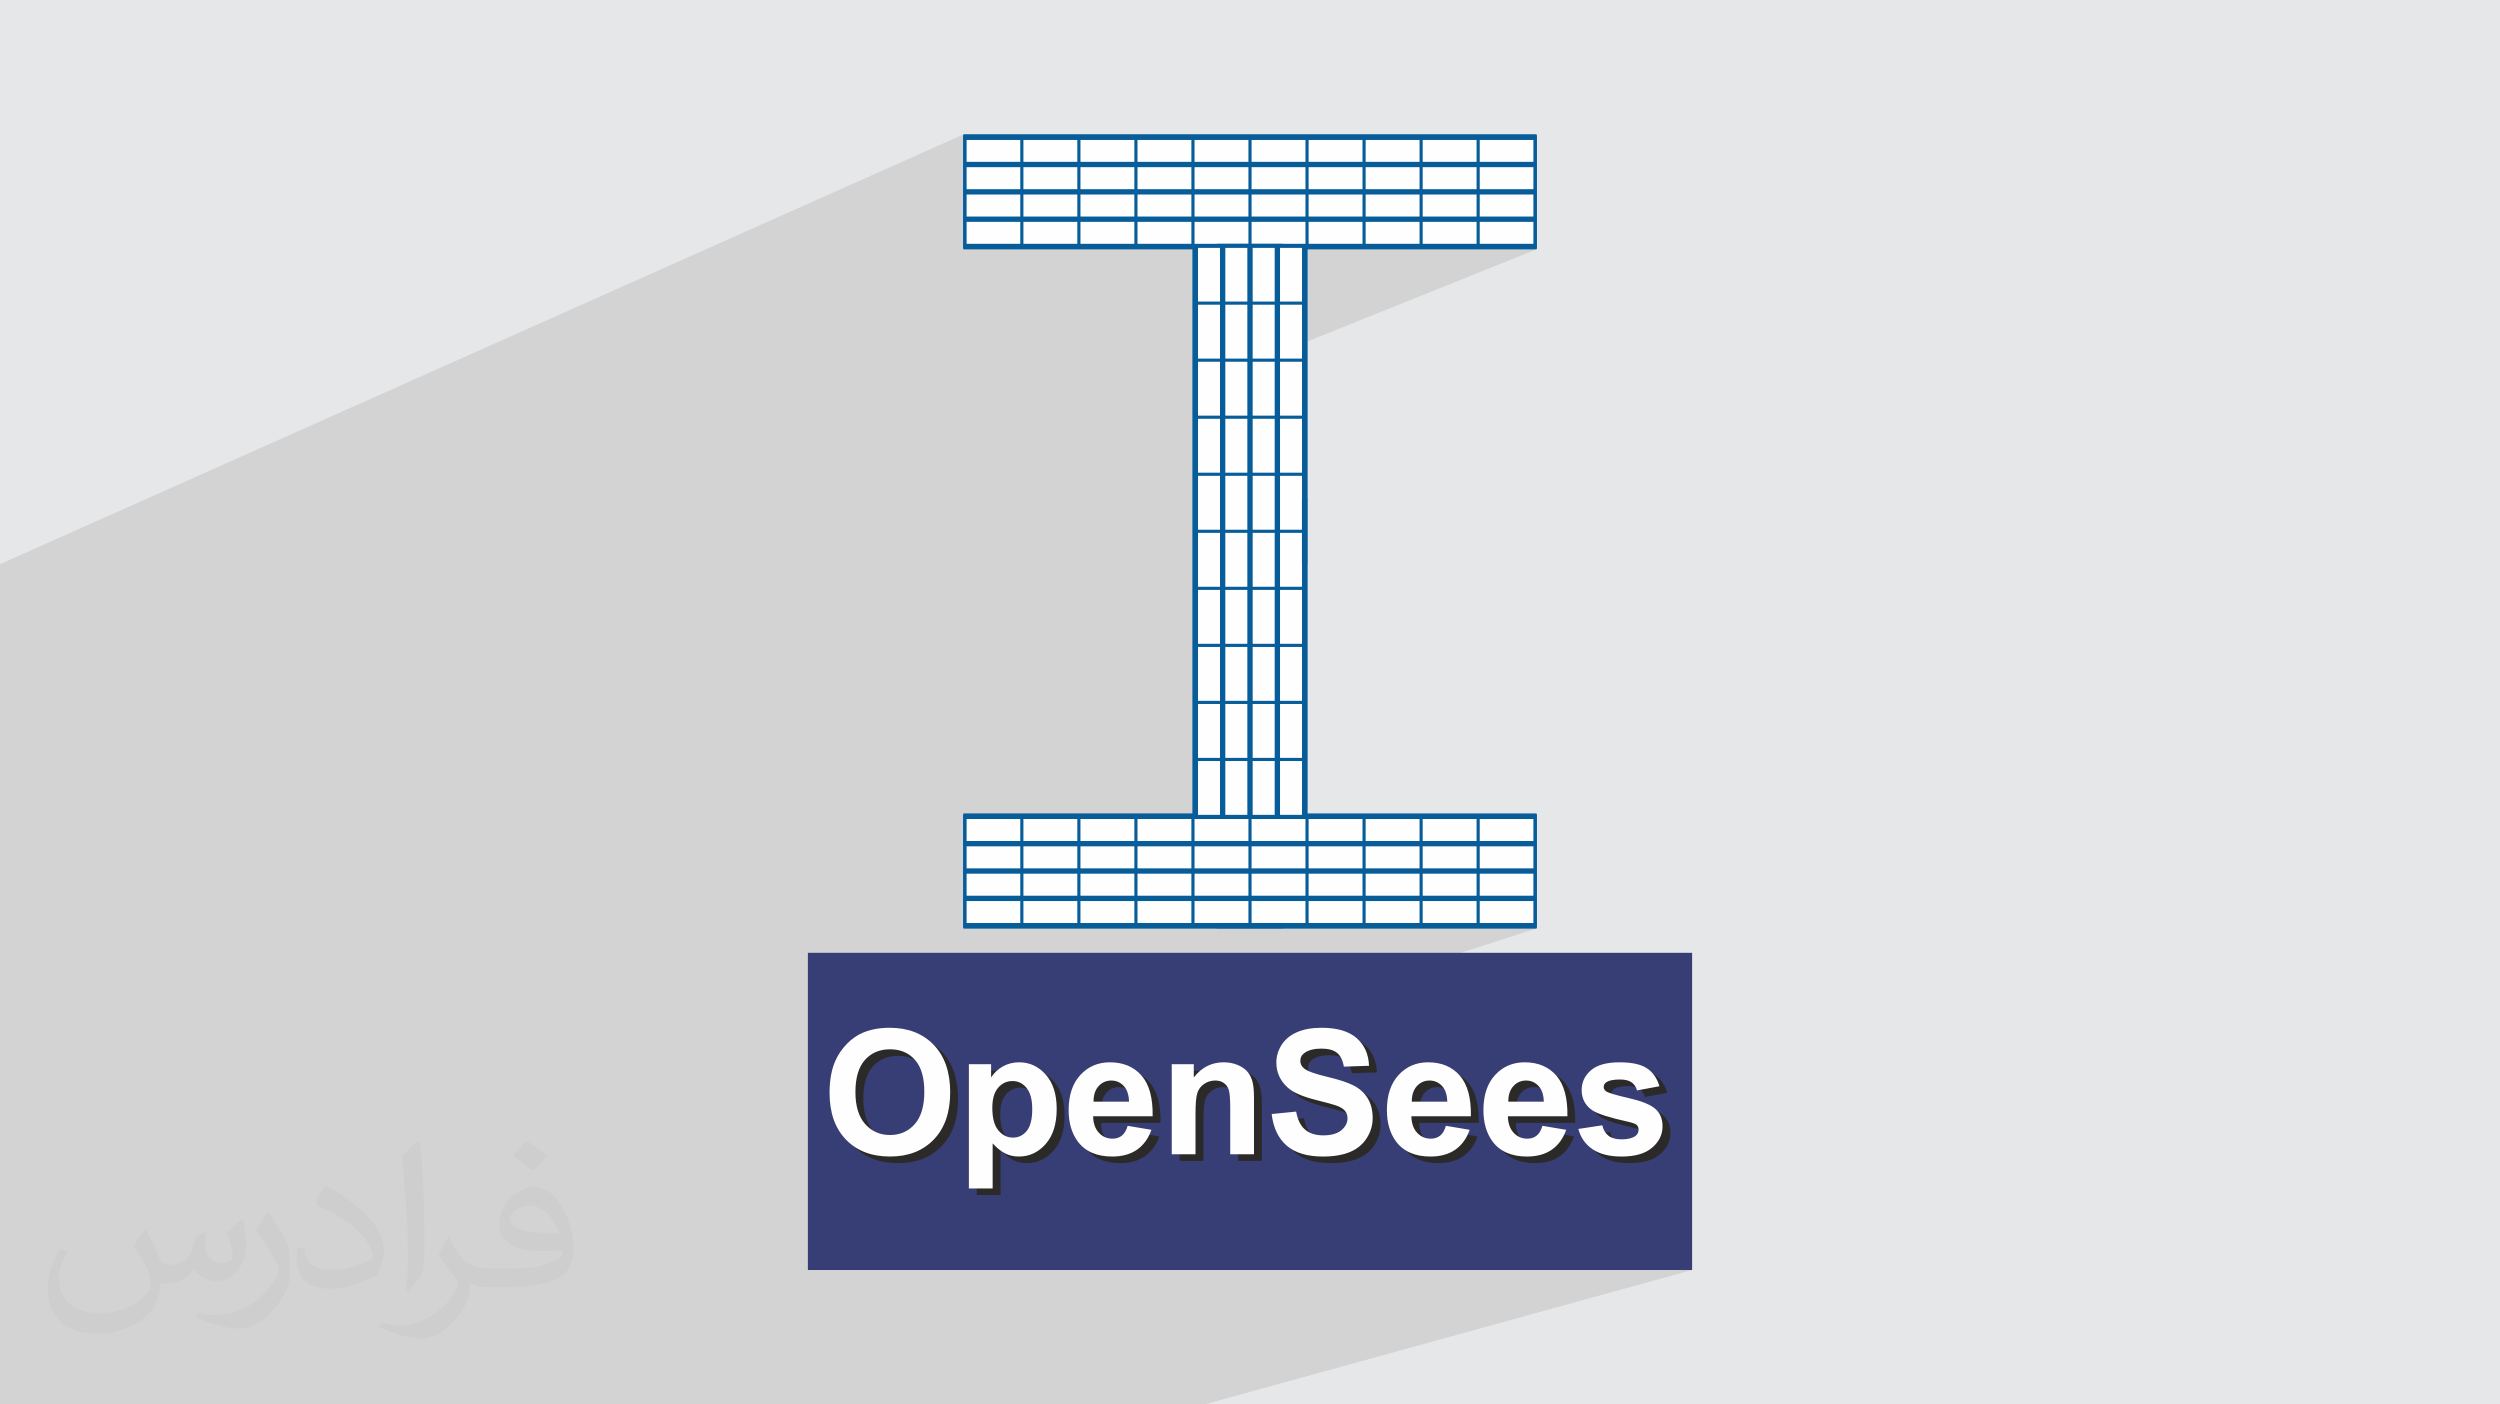 <?xml version="1.0" encoding="UTF-8"?>
<!DOCTYPE svg PUBLIC "-//W3C//DTD SVG 1.1//EN" "http://www.w3.org/Graphics/SVG/1.1/DTD/svg11.dtd">
<!-- Creator: CorelDRAW -->
<svg xmlns="http://www.w3.org/2000/svg" xml:space="preserve" width="94.192mm" height="52.917mm" version="1.1" style="shape-rendering:geometricPrecision; text-rendering:geometricPrecision; image-rendering:optimizeQuality; fill-rule:evenodd; clip-rule:evenodd"
viewBox="0 0 9404.92 5283.66"
 xmlns:xlink="http://www.w3.org/1999/xlink"
 xmlns:xodm="http://www.corel.com/coreldraw/odm/2003">
 <defs>
  <style type="text/css">
   <![CDATA[
    .fil6 {fill:#FEFEFE}
    .fil3 {fill:#373E75}
    .fil0 {fill:#E6E7E8}
    .fil7 {fill:#075D9A;fill-rule:nonzero}
    .fil4 {fill:#2B2A29;fill-rule:nonzero}
    .fil5 {fill:#FEFEFE;fill-rule:nonzero}
    .fil2 {fill:#373435;fill-opacity:0.031}
    .fil1 {fill:#2B2A29;fill-opacity:0.102}
   ]]>
  </style>
 </defs>
 <g id="Layer_x0020_1">
  <polygon class="fil0" points="-0,0 9404.92,0 9404.92,5283.66 -0,5283.66 "/>
  <path class="fil1" d="M-0 4759.08l0 -1.71 0 -1.71 0 -2.98 0 -10.41 0 -0.2 0 -3.37 0 -2.04 0 -8.59 0 -2.89 0 -18.56 0 -10.03 0 -3.45 0 -16.74 0 -30.44 0 -2.02 0 -2 0 -1.94 0 -2.17 0 -0.92 0 -1.97 0 -1.71 0 -0.21 0 -3.3 0 -42.76 0 -9.92 0 -8.08 0 -3.56 0 -20.72 0 -40.9 0 -3.61 0 -45.74 0 -4.24 0 -12.53 0 -3.66 0 -27.35 0 -9.92 0 -11.97 0 -3 0 -7.64 0 -7.27 0 -2.67 0 -0.72 0 -96.11 0 -41.02 0 -9.92 0 -131.9 0 -38.51 0 -9.92 0 -69.24 0 -65.18 0 -36 0 -9.91 0 -98.94 0 -6.45 0 -31.54 0 -33.48 0 -9.92 0 -139.45 0 -30.95 0 -9.91 0 -141.98 0 -28.44 0 -9.92 0 -52.95 0 -0.74 0 -2.4 0 -6.98 0 -6.99 0 -3.15 0 -53.91 0 -10.69 0 -6.69 0 -9.69 0 -16.23 0 -9.92 0 -18.76 0 -22.83 0 -16.38 0 -33.8 0 -33.94 0 -16.38 0 -4.93 0 -18.75 0 -4.64 0 -6.68 0 -0.43 0 -2.83 0 -3.71 0 -12.02 0 -13.75 0 -3.13 0 -0.03 0 -6.25 0 -0.77 0 -2.27 0 -4 0 -14.54 0 -8.32 0 -7.06 0 -29.32 0 -7.12 0 -3.03 0 -4.06 0 -1.43 0 -12.88 0 -2.89 0 -5.72 0 -6.67 0 -0.57 0 -1.38 0 -38.79 0 -4.12 0 -19.94 0 -51.35 0 -4.18 0 -22.76 0 -49.54 0 -4.23 0 -25.65 0 -47.65 0 -4.3 0 -28.63 0 -1.1 0 -3.37 0 -9.72 0 -3.61 0 -27.91 0 -4.36 0 -57.98 0 -17.41 0 -4.42 0 -68.42 0 -8.06 0 -4.48 0 -77.58 0 -0.13 0 -4.42 0 -64.54 0 -3.71 0 -7.36 0 -7.71 0 -2.51 0 -0.89 3623.66 -1616.4 0 1.02 2.28 -1.02 0 11.64 3.63 -1.62 194.76 0 13.92 -6.16 11.8 0 0 6.16 188.75 0 14.02 -6.16 11.81 0 0 6.16 188.64 0 14.12 -6.16 11.81 0 0 6.16 188.55 0 14.22 -6.16 11.81 0 0 6.16 188.44 0 14.32 -6.16 11.81 0 0 6.16 188.35 0 14.42 -6.16 11.8 0 0 6.16 188.25 0 14.52 -6.16 11.8 0 0 6.16 188.17 0 14.62 -6.16 11.8 0 0 6.16 188.06 0 14.72 -6.16 11.81 0 0 6.16 187.96 0 14.82 -6.16 11.8 0 0 423.92 -2.27 0.91 0 2.95 2.27 0 -862.98 346.94 0 1780.28 4.66 0 0 6.16 184.74 0 18.02 -6.16 11.81 0 0 6.16 184.63 0 18.14 -6.16 11.81 0 0 6.16 184.49 0 18.27 -6.16 11.81 0 0 6.16 184.38 0 18.39 -6.16 11.8 0 0 423.93 -2.27 0.73 0 3.12 2.27 0 -1575.15 506.12 4.95 0.79 8.32 1.76 8.06 2.15 7.82 2.54 7.57 2.93 7.33 3.31 7.07 3.7 6.83 4.09 6.58 4.48 6.34 4.88 6.08 5.26 5.84 5.66 0.93 1.01 118.25 -37.72 82.9 0 0 2.18 408.96 -130.08 10.71 -2.81 11.2 -2.29 11.7 -1.79 12.2 -1.28 12.71 -0.76 13.21 -0.26 10.78 0.15 10.45 0.46 10.1 0.76 9.78 1.06 9.44 1.37 9.11 1.68 8.76 1.98 8.42 2.28 8.09 2.59 7.74 2.89 7.41 3.2 7.06 3.5 6.73 3.8 6.38 4.11 6.04 4.41 5.7 4.72 10.43 10.15 1.1 1.33 0.08 0.04 6.38 4.11 6.04 4.41 5.7 4.72 10.43 10.15 9.12 10.96 7.79 11.77 6.47 12.59 5.15 13.4 3.84 14.22 2.54 15.05 1.22 15.87 -117.99 36.58 2.14 0.75 11.01 4.25 6.46 2.81 243.88 -75.52 7.4 -2.05 7.59 -1.68 7.78 -1.31 7.95 -0.93 8.13 -0.56 8.32 -0.19 9.3 0.2 9.06 0.58 8.81 0.98 8.56 1.37 8.32 1.76 8.07 2.15 7.82 2.54 7.57 2.93 7.32 3.31 7.08 3.7 6.83 4.09 6.58 4.48 6.33 4.88 6.08 5.26 5.84 5.66 3.24 3.49 1.67 1 6.58 4.48 6.34 4.88 4.65 4.02 179.9 -55.07 7.41 -2.05 7.59 -1.68 7.77 -1.31 7.96 -0.93 8.13 -0.56 8.32 -0.19 9.3 0.2 9.06 0.58 8.81 0.98 8.56 1.37 8.32 1.76 8.07 2.15 7.82 2.54 7.57 2.93 7.32 3.31 7.08 3.7 6.83 4.09 6.58 4.48 6.33 4.88 6.08 5.26 5.84 5.66 3.25 3.5 1.65 0.99 6.58 4.48 5.29 4.07 163.26 -49.44 14.07 -3.29 15.25 -2.35 16.46 -1.41 17.64 -0.47 16.82 0.36 15.72 1.07 14.6 1.78 13.48 2.5 12.36 3.2 11.25 3.91 10.12 4.6 9.01 5.32 8.12 6.05 7.46 6.72 6.81 7.41 0.37 0.49 6.97 4.11 8.12 6.05 7.47 6.72 6.81 7.41 6.15 8.08 5.5 8.76 4.83 9.43 4.17 10.12 3.51 10.79 -104.03 30.91 5.42 1.73 13.2 4.87 11.85 5.1 10.48 5.34 9.14 5.56 7.78 5.8 6.61 6.26 5.73 6.85 0.06 0.1 0.42 0.21 9.13 5.56 7.78 5.8 6.61 6.26 5.73 6.85 4.84 7.46 3.96 8.05 3.08 8.64 2.2 9.24 1.32 9.82 0.44 10.39 -0.61 11.42 -1.82 11.03 -3.04 10.62 -4.26 10.22 -5.47 9.81 -6.69 9.41 -7.92 8.99 -9.15 8.58 -5 4.05 -5.29 3.78 -5.59 3.53 -5.88 3.27 -6.17 3.02 -6.47 2.75 -6.76 2.49 -7.06 2.23 -272.77 79.07 191.08 331.45 250.44 0 -216.1 59.57 257.32 446.35 -257.32 -446.35 -1027.55 283.22 161.18 163.13 -161.18 -163.13 -591.86 163.13 -1494.7 0 -34.53 0 -69.05 0 -34.16 0 -78.47 0 -17.63 0 -11.9 0 -72.79 0 -0.52 0 -9.67 0 -7.47 0 -11.33 0 -2.62 0 -70.89 0 -10.44 0 -21.14 0 -6.91 0 -13.08 0 -25.79 0 -30.95 0 -21.48 0 -8.67 0 -1.23 0 -12.35 0 -26.54 0 -30.93 0 -21.73 0 -2.11 0 -1.71 0 -4.85 0 -11.5 0 -4.38 0 -1.58 0 -1.94 0 -28.2 0 -46.53 0 -2.91 0 -15.41 0 -5.06 0 -0.21 0 -1.19 0 -27.7 0 -21.36 0 -24.54 0 -22.53 0 -1.22 0 -7.55 0 -0.01 0 -35.12 0 -7.93 0 -1.22 0 -5.02 0 -12.54 0 -7.21 0 -22.78 0 -0.37 0 -1.02 0 -5.35 0 -2.04 0 -11.58 0 -3.81 0 -3.76 0 -2.95 0 -11.42 0 -8.37 0 -4.98 0 -5.48 0 -6.55 0 -33.55 0 -19.2 0 -3.15 0 -2.19 0 -3.06 0 -0.95 0 -1.91 0 -27.58 0 -29.56 0 -25.71 0 -8.31 0 -0.13 0 -6.76 0 -2.77 0 -11 0 -12.8 0 -7.48 0 -22.2 0 -0.23 0 -21.18 0 -14.48 0 -8.65 0 -1.24 0 -0.14 0 -9.09 0 -20.97 0 -19.67 0 -3.73 0 -21.39 0 -23.8 0 -0.06 0 -1.37 0 -4.05 0 -21.89 0 -48.1 0 -22.81 0 -1.98 0 -1.51 0 -0.76 0 -17.11 0 -3.99 0 -7.23 0 -2.99 0 -38.21 0 -25.81 0 -20.33 0 -9.34 0 -0.68 0 -2.89 0 -4.18 0 -48.21 0 -31.74 0 -5.8 0 -4.72 0 -2.75 0 -14.64 0 -3.87 0 -33.96 0 -30.5 0 -0.08 0 -4.94 0 -11 0 -11.09 0 -7.17 0 -31.99 0 -21.57 0 -11.25 0 -1.03 0 -3.42 0 -26 0 -1.51 0 -7.58 0 -22.79 0 -21.92 0 -12.07 0 -5.65 0 -25.28 0 -0.96 0 -0.55 0 -8.55 0 -6.1 0 -2.59 0 -3.21 0 -3.16 0 -21.79 0 -33.01 0 -17.14 0 -17.24 0 -1.08 0 -0.93 0 -2.43 0 -0.48 0 -0.69 0 -22.28 0 -25.21 0 -1.41 0 -8.65 0 -6.53 0 -6.69 0 -4.7 0 -4.53 0 -10.66 0 -3.64 0 -3.32 0 -31.91 0 -2.76 0 -6.79 0 -2.99 0 -0.13 0 -3.35 0 -9.81 0 -2.52 0 -7.83 0 -3.43 0 -3.58 0 -2.11 0 -18.9 0 -32.56 0 -1.41 0 -4.33 0 -10.51 0 -6.86 0 -0.73 0 -1.46 0 -8.9 0 -5.05 0 -1.64 0 -1.29 0 -28.54 0 -8.18 0 -4.66 0 -3.23 0 -12.7 0 -19.56 0 -15.52 0 -2.86 0 -18.25 0 -3.77 0 -6.58 0 -2.83 0 -2.41 0 -5.93 0 -5.92 0 -0.66 0 -11.4 0 -36.12 0 -14.45 0 -3.36 0 -6.58 0 -23.79 0 -9.66 0 -6.83 0 -38.99 0 -19.39 0 -23.21 0 -22.83 0 -30.09 0 -6.91 0 -1.87 0 -7.98 0 -14.76 0 -5.89 0 -2.47 0 -9.42 0 -2.69 0 -1.61 0 -6.46 0 -2.65 0 -5.19 0 -17.76 0 -35.3 0 -3.58 0 -41.13 0 -2.66 0 -10.44 0 -3.81 0 -10.91 0 -20.44 0 0 -9.67 0 -4.94 0 -1 0 -2.59 0 -1.74 0 -13.35 0 -1.29 0 -5.09 0 -4.78 0 -1.19 0 -5.29 0 -6.16 0 -6.32 0 -23.89 0 -0.35 0 -14.66 0 -6.96 0 -9.42 0 -40.5 0 -1.35 0 -7.89 0 -16.11 0 -1.91 0 -3.22 0 -2.42 0 -7.22 0 -3.51 0 -6.14 0 -14.07 0 -5.4 0 -1.58 0 -34.28 0 -6.27 0 -7.76 0 -1.16 0 -0.26 0 -3.42 0 -3.24 0 -2.87 0 -5.78 0 -14.13 0 -33.12 0 -3.28 0 -5.39 0 -51.27 0 -3.32 0 -7.98 0 -49.47 0 -3.37 0 -10.64 0 -38.27 0 -1.11 0 -0.8 0 -5.95 0 -1.47zm6115.23 18.66l-191.08 -331.45 -1141.38 330.86 0.58 0.59 1331.88 0zm-1331.88 0l-0.58 -0.59 -2.04 0.59 2.62 0z"/>
  <path class="fil2" d="M548.54 4627.69c17.95,27.21 29.6,53.36 40.96,82.43 8.45,16.91 12.93,48.09 52.57,48.09 11.61,0 28.28,-3.42 43.06,-11.61 16.63,-8.73 29.32,-21.94 35.94,-42l15.85 -53.36 38.57 -19.02 2.64 2.64c-5.27,20.09 -6.59,39.36 -6.59,54.43 0,44.63 38.57,61.56 69.22,61.56 17.95,0 34.09,-8.73 34.09,-25.11 0,-21.13 -8.98,-57.06 -20.62,-89.29 17.95,-17.95 35.94,-35.94 56.53,-50.47l3.17 1.6c8.98,38.04 14,75.56 14,100.66 0,24.57 -10.83,51.79 -19.81,69.49 -18.49,34.87 -51.25,62.62 -90.87,62.62 -30.1,0 -63.65,-15.07 -86.66,-43.06l-1.32 0c-21.66,26.96 -55.22,51.25 -108.86,51.25l-16.63 0c-2.64,35.41 -10.29,60.49 -21.94,82.95 -31.95,62.34 -126.81,106.47 -216.1,106.47 -124.17,0 -186.51,-71.59 -186.51,-166.96 0,-58.91 19.27,-113.6 48.88,-152.42l24.29 10.04c-18.49,35.41 -30.91,68.68 -30.91,101.45 0,89.29 72.66,131.83 156.4,131.83 77.68,0 173.83,-49.41 191.28,-106.72 -6.59,-62.62 -30.1,-91.93 -66.04,-148.99 10.83,-19.02 24.83,-38.04 42.28,-58.38l3.17 0 0 0 0 0 -0.02 -0.09zm1432.13 -336.04c26.15,16.39 51.79,35.66 76.87,57.85 -14,19.81 -31.45,37.79 -53.11,53.64 -25.11,-20.34 -50.19,-37.79 -75.84,-56.27 17.42,-19.55 34.62,-38.29 52.04,-55.22l0 0 0 0 0 0 0 0 0 0 0.03 0zm13.47 244.11c-42.28,0 -76.87,27.75 -76.87,48.34 0,44.13 84.53,57.85 185.72,57.31 -12.68,-51.79 -57.06,-105.68 -108.86,-105.68l0.01 0.03zm-94.86 236.19c54.96,0 103.04,-1.6 139.74,-10.83 40.96,-10.29 75.56,-30.91 75.56,-45.17 0,-3.7 0,-8.19 -1.32,-11.89 -22.98,2.11 -49.41,2.11 -72.38,2.11 -74.49,0 -131.55,-16.91 -154.02,-58.66 -5.55,-11.61 -9.51,-24.57 -9.51,-39.36 0,-40.43 17.42,-79.79 48.09,-107 25.61,-22.45 53.89,-36.44 82.67,-36.44 52.04,0 93.51,41.75 122.57,107.54 15.85,35.94 26.68,77.4 26.68,129.72 0,34.87 -9.51,64.19 -31.17,85.85 -40.43,39.11 -114.92,53.89 -229.04,53.89l-51.79 0 0 0 -13.47 0c-28.28,0 -48.62,-5.02 -64.72,-17.42l-2.64 0c0.79,6.59 1.32,12.93 1.32,19.02 0,25.61 -8.45,58.38 -25.61,84.53 -50.72,75.3 -105.68,108.04 -153.24,108.04 -48.09,0 -107,-18.49 -160.11,-42.54l9.51 -18.49c17.17,7.13 40.96,11.89 73.7,11.89 85.85,0 198.66,-82.43 212.66,-163 -3.17,-6.59 -8.98,-15.32 -17.17,-24.57 -25.11,-29.85 -40.96,-54.68 -55.75,-80.83 12.68,-25.11 24.29,-45.17 35.13,-63.4l4.49 -0.53c36.72,74.77 69.99,117.55 144.23,117.55l11.61 0 0 0 53.89 0 0 0 0 0 0 0 0 0 0 0 0.09 0.01zm-371.98 79c6.34,-34.34 6.87,-72.91 6.87,-108.86l0 -53.36c0,-99.6 -12.68,-244.36 -22.98,-338.68 17.95,-19.27 43.06,-42 62.87,-57.31l5.81 1.6c13.47,118.62 16.63,256 16.63,383.06 0,33.3 -1.32,65.79 -4.49,89.55 -1.85,30.1 -19.27,52.83 -56.53,87.7l-8.19 -3.7zm-382.8 -157.19c1.85,46.77 24.83,83.49 105.15,83.49 49.93,0 92.19,-12.93 138.96,-35.13 8.45,-3.7 12.93,-8.73 12.93,-12.93 0,-29.32 -22.45,-68.15 -60.23,-103.55 -36.72,-33.3 -85.34,-62.62 -130.76,-82.18 -15.6,-6.59 -20.62,-13.47 -20.62,-20.09 0,-13.47 17.95,-41.75 32.77,-62.09l5.02 -0.53c52.04,27.21 110.17,67.64 153.24,112.53 39.11,41.47 63.4,83.49 63.4,129.19 0,33.81 -10.29,65.51 -26.96,95.11 -57.06,28.79 -117.83,50.72 -178.06,50.72 -73.17,0 -123.1,-34.34 -123.1,-114.92 0,-8.73 0,-22.19 3.17,-39.64l25.11 0 0 0 0 0 0 0 0 0 0 0 -0.02 0zm-132.37 -132.9l45.45 73.45c16.63,27.21 32.23,56.81 32.23,103.55l0 59.7c0,48.34 -30.91,100.13 -80.83,151.38 -39.11,34.62 -73.7,49.41 -105.68,49.41 -47.55,0 -101.98,-14.79 -164.85,-41.75l7.13 -18.49c19.81,5.27 42.79,9.77 71.06,9.77 90.36,-0.53 182.8,-66.57 225.08,-147.15 5.02,-9.26 6.87,-17.95 6.87,-24.04 0,-9.26 -5.02,-19.55 -8.98,-28.79 -22.98,-43.31 -48.62,-82.95 -76.87,-119.68 14.79,-23.25 29.6,-45.7 45.7,-67.9l3.7 0.53 0 0 0 0 0 0 0 0 0 0 -0.02 0.01z"/>
  <g id="_2033446371776">
   <g>
    <rect class="fil3" x="3039.24" y="3584.42" width="3326.43" height="1193.32"/>
    <path class="fil4" d="M3150.55 4136.24c0,-47.65 7.18,-87.7 21.44,-120.12 10.55,-23.83 25.13,-45.26 43.51,-64.19 18.4,-18.93 38.52,-32.97 60.39,-42.22 29.16,-12.29 62.78,-18.49 100.87,-18.49 68.98,0 124.03,21.43 165.49,64.18 41.34,42.88 62.02,102.39 62.02,178.66 0,75.62 -20.57,134.82 -61.59,177.46 -41.02,42.76 -95.96,64.08 -164.61,64.08 -69.53,0 -124.92,-21.21 -165.93,-63.75 -41.02,-42.44 -61.59,-100.98 -61.59,-175.61zm97.27 -3.16c0,52.99 12.29,93.14 36.77,120.56 24.48,27.31 55.61,41.01 93.25,41.01 37.75,0 68.66,-13.59 92.91,-40.69 24.16,-27.2 36.24,-67.89 36.24,-122.19 0,-53.64 -11.75,-93.68 -35.36,-120.01 -23.5,-26.43 -54.74,-39.6 -93.79,-39.6 -38.95,0 -70.4,13.38 -94.23,40.04 -23.82,26.76 -35.8,67.02 -35.8,120.88zm426.83 -104.78l83.56 0 0 49.73c10.88,-16.97 25.46,-30.68 43.95,-41.24 18.49,-10.44 39.07,-15.68 61.59,-15.68 39.28,0 72.68,15.45 100.1,46.35 27.42,30.79 41.13,73.88 41.13,128.93 0,56.68 -13.82,100.64 -41.46,132.09 -27.63,31.44 -61.15,47.11 -100.54,47.11 -18.71,0 -35.68,-3.69 -50.92,-11.2 -15.11,-7.4 -31.21,-20.13 -47.98,-38.19l0 169.51 -89.43 0 0 -467.42zm88.13 164.19c0,38.19 7.51,66.37 22.64,84.65 15.02,18.16 33.4,27.31 54.95,27.31 20.78,0 38.08,-8.38 51.89,-25.13 13.83,-16.76 20.68,-44.18 20.68,-82.37 0,-35.69 -7.07,-62.13 -21.32,-79.43 -14.15,-17.29 -31.78,-25.9 -52.77,-25.9 -21.88,0 -40.04,8.49 -54.41,25.46 -14.47,16.97 -21.66,42.12 -21.66,75.41zm509.1 67.58l89.43 15.02c-11.42,32.74 -29.6,57.65 -54.3,74.85 -24.8,17.08 -55.82,25.68 -92.92,25.68 -58.86,0 -102.48,-19.26 -130.67,-57.77 -22.31,-30.9 -33.51,-69.85 -33.51,-116.96 0,-56.15 14.7,-100.21 43.96,-131.98 29.27,-31.88 66.37,-47.77 111.19,-47.77 50.26,0 89.98,16.65 119.14,49.93 29.05,33.3 42.97,84.33 41.67,153.1l-223.91 0c0.66,26.55 7.83,47.22 21.66,62.02 13.7,14.8 30.89,22.19 51.35,22.19 14.04,0 25.79,-3.8 35.26,-11.42 9.58,-7.61 16.75,-19.91 21.65,-36.87l0 0zm5.22 -90.75c-0.65,-25.99 -7.29,-45.8 -20.02,-59.29 -12.73,-13.6 -28.19,-20.35 -46.46,-20.35 -19.47,0 -35.58,7.18 -48.32,21.44 -12.72,14.26 -18.93,33.73 -18.71,58.2l133.51 0zm470.14 197.81l-89.43 0 0 -172.67c0,-36.56 -1.96,-60.17 -5.77,-70.82 -3.91,-10.78 -10.11,-19.05 -18.82,-25.04 -8.71,-5.98 -19.15,-8.92 -31.33,-8.92 -15.67,0 -29.71,4.24 -42.11,12.73 -12.51,8.49 -21,19.8 -25.57,33.73 -4.68,14.03 -6.96,39.93 -6.96,77.79l0 153.2 -89.43 0 0 -338.82 82.9 0 0 49.72c29.71,-37.96 67.03,-56.9 112.18,-56.9 19.79,0 37.96,3.59 54.4,10.66 16.53,7.18 28.94,16.21 37.32,27.21 8.48,11.09 14.37,23.6 17.62,37.64 3.37,14.04 5,34.05 5,60.17l0 210.31zm66.48 -151.46l92.05 -9.14c5.55,30.78 16.65,53.31 33.52,67.78 16.85,14.48 39.6,21.65 68.22,21.65 30.25,0 53.1,-6.41 68.44,-19.25 15.35,-12.84 23.07,-27.86 23.07,-45.04 0,-11.1 -3.26,-20.46 -9.68,-28.3 -6.42,-7.72 -17.74,-14.47 -33.85,-20.12 -10.98,-3.92 -36.01,-10.67 -75.18,-20.46 -50.37,-12.62 -85.73,-28.07 -106.09,-46.46 -28.62,-25.79 -42.87,-57.22 -42.87,-94.33 0,-23.83 6.75,-46.24 20.13,-67.03 13.5,-20.78 32.86,-36.55 58.2,-47.44 25.36,-10.87 55.83,-16.32 91.73,-16.32 58.42,0 102.49,12.95 131.98,38.95 29.6,26 45.04,60.6 46.56,104.01l-94.66 3.27c-4.02,-24.16 -12.62,-41.46 -25.78,-52.01 -13.17,-10.55 -32.97,-15.89 -59.3,-15.89 -27.2,0 -48.53,5.66 -63.86,16.97 -9.91,7.29 -14.92,16.97 -14.92,29.16 0,11.1 4.68,20.57 14.04,28.4 11.86,10.12 40.7,20.57 86.5,31.44 45.81,10.78 79.64,22.1 101.52,33.63 21.98,11.64 39.17,27.42 51.57,47.54 12.4,20.14 18.6,44.94 18.6,74.43 0,26.76 -7.39,51.89 -22.31,75.3 -14.9,23.39 -35.9,40.81 -63.09,52.11 -27.2,11.43 -61.15,17.08 -101.74,17.08 -59.08,0 -104.44,-13.6 -136.1,-40.91 -31.67,-27.2 -50.49,-66.92 -56.7,-119.03zm655.44 44.4l89.43 15.02c-11.42,32.74 -29.59,57.65 -54.29,74.85 -24.81,17.08 -55.82,25.68 -92.92,25.68 -58.86,0 -102.49,-19.26 -130.67,-57.77 -22.31,-30.9 -33.51,-69.85 -33.51,-116.96 0,-56.15 14.69,-100.21 43.95,-131.98 29.27,-31.88 66.37,-47.77 111.2,-47.77 50.26,0 89.97,16.65 119.14,49.93 29.05,33.3 42.97,84.33 41.67,153.1l-223.92 0c0.66,26.55 7.84,47.22 21.66,62.02 13.71,14.8 30.9,22.19 51.35,22.19 14.04,0 25.78,-3.8 35.26,-11.42 9.58,-7.61 16.75,-19.91 21.65,-36.87zm5.22 -90.75c-0.65,-25.99 -7.29,-45.8 -20.02,-59.29 -12.73,-13.6 -28.18,-20.35 -46.46,-20.35 -19.47,0 -35.57,7.18 -48.31,21.44 -12.73,14.26 -18.93,33.73 -18.71,58.2l133.5 0zm357.86 90.75l89.44 15.02c-11.43,32.74 -29.6,57.65 -54.3,74.85 -24.81,17.08 -55.82,25.68 -92.92,25.68 -58.87,0 -102.49,-19.26 -130.67,-57.77 -22.31,-30.9 -33.52,-69.85 -33.52,-116.96 0,-56.15 14.7,-100.21 43.96,-131.98 29.27,-31.88 66.37,-47.77 111.2,-47.77 50.26,0 89.97,16.65 119.14,49.93 29.05,33.3 42.96,84.33 41.67,153.1l-223.92 0c0.66,26.55 7.84,47.22 21.66,62.02 13.71,14.8 30.9,22.19 51.35,22.19 14.04,0 25.78,-3.8 35.26,-11.42 9.58,-7.61 16.74,-19.91 21.65,-36.87zm5.22 -90.75c-0.65,-25.99 -7.29,-45.8 -20.02,-59.29 -12.73,-13.6 -28.19,-20.35 -46.46,-20.35 -19.47,0 -35.58,7.18 -48.31,21.44 -12.73,14.26 -18.93,33.73 -18.72,58.2l133.51 0zm130.02 102.49l90.09 -13.71c3.8,17.3 11.52,30.47 23.27,39.39 11.64,9.03 28.08,13.49 49.08,13.49 23.17,0 40.58,-4.23 52.33,-12.73 7.84,-5.98 11.75,-14.03 11.75,-24.04 0,-6.75 -2.18,-12.4 -6.42,-16.86 -4.46,-4.24 -14.47,-8.27 -29.91,-11.85 -72.36,-16.01 -118.17,-30.57 -137.53,-43.74 -26.87,-18.39 -40.26,-43.85 -40.26,-76.37 0,-29.49 11.64,-54.19 34.82,-74.21 23.17,-20.02 59.08,-30.03 107.72,-30.03 46.35,0 80.84,7.62 103.36,22.74 22.53,15.24 38.08,37.65 46.57,67.36l-84.21 15.67c-3.59,-13.28 -10.55,-23.5 -20.67,-30.57 -10.12,-7.08 -24.59,-10.55 -43.42,-10.55 -23.71,0 -40.69,3.27 -51.02,9.9 -6.86,4.68 -10.23,10.77 -10.23,18.17 0,6.43 2.95,11.87 8.93,16.33 8.17,5.98 36.13,14.36 83.99,25.24 47.88,10.87 81.29,24.15 100.21,39.93 18.82,15.89 28.18,38.19 28.18,66.7 0,31 -12.94,57.77 -38.95,80.08 -25.89,22.3 -64.3,33.51 -115.22,33.51 -46.13,0 -82.69,-9.37 -109.67,-27.97 -26.88,-18.59 -44.5,-43.84 -52.77,-75.84z"/>
    <path class="fil5" d="M3120.82 4111.46c0,-47.65 7.18,-87.7 21.44,-120.12 10.55,-23.83 25.13,-45.26 43.52,-64.19 18.38,-18.93 38.51,-32.97 60.38,-42.22 29.16,-12.29 62.77,-18.49 100.86,-18.49 68.99,0 124.04,21.43 165.49,64.18 41.36,42.88 62.03,102.39 62.03,178.67 0,75.61 -20.57,134.81 -61.59,177.45 -41.02,42.77 -95.97,64.08 -164.62,64.08 -69.52,0 -124.9,-21.21 -165.92,-63.75 -41.02,-42.44 -61.59,-100.98 -61.59,-175.61zm97.27 -3.15c0,52.99 12.29,93.14 36.77,120.55 24.48,27.32 55.6,41.02 93.24,41.02 37.75,0 68.66,-13.59 92.93,-40.69 24.14,-27.2 36.23,-67.89 36.23,-122.19 0,-53.64 -11.75,-93.68 -35.37,-120.01 -23.49,-26.43 -54.73,-39.6 -93.79,-39.6 -38.95,0 -70.39,13.38 -94.23,40.04 -23.82,26.76 -35.79,67.02 -35.79,120.88zm426.83 -104.79l83.56 0 0 49.73c10.87,-16.97 25.45,-30.68 43.95,-41.24 18.5,-10.44 39.06,-15.68 61.58,-15.68 39.29,0 72.68,15.46 100.11,46.35 27.42,30.8 41.13,73.89 41.13,128.93 0,56.69 -13.82,100.64 -41.45,132.09 -27.65,31.44 -61.16,47.11 -100.55,47.11 -18.71,0 -35.68,-3.69 -50.91,-11.2 -15.13,-7.4 -31.23,-20.13 -47.99,-38.18l0 169.5 -89.43 0 0 -467.42zm88.14 164.2c0,38.19 7.51,66.37 22.64,84.65 15.01,18.16 33.4,27.31 54.94,27.31 20.79,0 38.09,-8.38 51.9,-25.14 13.82,-16.75 20.68,-44.16 20.68,-82.36 0,-35.69 -7.07,-62.14 -21.33,-79.43 -14.15,-17.29 -31.77,-25.9 -52.77,-25.9 -21.87,0 -40.04,8.49 -54.4,25.46 -14.48,16.97 -21.66,42.12 -21.66,75.41zm509.1 67.57l89.43 15.02c-11.43,32.74 -29.6,57.65 -54.31,74.85 -24.79,17.08 -55.81,25.68 -92.91,25.68 -58.86,0 -102.48,-19.26 -130.67,-57.77 -22.31,-30.9 -33.51,-69.85 -33.51,-116.96 0,-56.15 14.69,-100.21 43.95,-131.98 29.27,-31.87 66.37,-47.77 111.2,-47.77 50.26,0 89.97,16.65 119.14,49.93 29.05,33.3 42.96,84.33 41.67,153.1l-223.91 0c0.65,26.55 7.83,47.22 21.65,62.02 13.71,14.8 30.9,22.19 51.35,22.19 14.04,0 25.79,-3.8 35.26,-11.41 9.58,-7.62 16.75,-19.92 21.66,-36.88zm5.22 -90.74c-0.66,-26 -7.29,-45.81 -20.02,-59.3 -12.73,-13.6 -28.19,-20.34 -46.47,-20.34 -19.47,0 -35.58,7.17 -48.31,21.43 -12.73,14.26 -18.93,33.73 -18.72,58.21l133.52 0zm470.14 197.8l-89.43 0 0 -172.67c0,-36.55 -1.97,-60.17 -5.77,-70.82 -3.91,-10.78 -10.11,-19.05 -18.82,-25.04 -8.71,-5.98 -19.15,-8.91 -31.34,-8.91 -15.66,0 -29.7,4.23 -42.1,12.72 -12.51,8.49 -21,19.8 -25.58,33.73 -4.67,14.04 -6.96,39.93 -6.96,77.8l0 153.19 -89.43 0 0 -338.82 82.9 0 0 49.72c29.71,-37.96 67.03,-56.9 112.19,-56.9 19.79,0 37.96,3.59 54.4,10.66 16.53,7.18 28.94,16.21 37.31,27.21 8.49,11.09 14.37,23.6 17.62,37.64 3.37,14.04 5.01,34.05 5.01,60.17l0 210.31zm66.48 -151.45l92.04 -9.14c5.55,30.78 16.65,53.31 33.52,67.78 16.85,14.48 39.6,21.66 68.22,21.66 30.24,0 53.1,-6.42 68.44,-19.26 15.34,-12.84 23.07,-27.86 23.07,-45.04 0,-11.09 -3.27,-20.46 -9.69,-28.3 -6.42,-7.72 -17.73,-14.47 -33.84,-20.12 -10.98,-3.92 -36.02,-10.66 -75.19,-20.45 -50.36,-12.63 -85.73,-28.08 -106.08,-46.47 -28.61,-25.79 -42.87,-57.23 -42.87,-94.33 0,-23.83 6.75,-46.24 20.13,-67.03 13.49,-20.78 32.85,-36.55 58.21,-47.44 25.35,-10.87 55.81,-16.32 91.72,-16.32 58.42,0 102.48,12.95 131.98,38.95 29.6,26 45.03,60.6 46.57,104.01l-94.67 3.27c-4.02,-24.16 -12.62,-41.46 -25.78,-52.01 -13.17,-10.55 -32.97,-15.89 -59.3,-15.89 -27.21,0 -48.53,5.66 -63.86,16.97 -9.91,7.29 -14.92,16.97 -14.92,29.16 0,11.1 4.68,20.57 14.04,28.4 11.86,10.12 40.69,20.57 86.51,31.44 45.8,10.78 79.64,22.1 101.51,33.63 21.98,11.64 39.17,27.42 51.57,47.54 12.4,20.14 18.6,44.94 18.6,74.43 0,26.77 -7.4,51.9 -22.3,75.3 -14.91,23.39 -35.91,40.81 -63.11,52.11 -27.2,11.43 -61.14,17.08 -101.73,17.08 -59.08,0 -104.45,-13.6 -136.11,-40.91 -31.66,-27.2 -50.48,-66.92 -56.68,-119.03zm655.43 44.39l89.43 15.02c-11.42,32.74 -29.6,57.65 -54.3,74.85 -24.8,17.08 -55.82,25.68 -92.91,25.68 -58.87,0 -102.49,-19.26 -130.68,-57.77 -22.3,-30.9 -33.51,-69.85 -33.51,-116.96 0,-56.15 14.7,-100.21 43.96,-131.98 29.27,-31.87 66.37,-47.77 111.19,-47.77 50.26,0 89.98,16.65 119.14,49.93 29.06,33.3 42.97,84.33 41.68,153.1l-223.92 0c0.66,26.55 7.84,47.22 21.66,62.02 13.71,14.8 30.89,22.19 51.35,22.19 14.04,0 25.79,-3.8 35.25,-11.41 9.58,-7.62 16.75,-19.92 21.66,-36.88zm5.22 -90.74c-0.65,-26 -7.29,-45.81 -20.02,-59.3 -12.72,-13.6 -28.19,-20.34 -46.46,-20.34 -19.47,0 -35.58,7.17 -48.31,21.43 -12.73,14.26 -18.93,33.73 -18.72,58.21l133.51 0zm357.87 90.74l89.43 15.02c-11.42,32.74 -29.6,57.65 -54.3,74.85 -24.8,17.08 -55.82,25.68 -92.92,25.68 -58.86,0 -102.49,-19.26 -130.67,-57.77 -22.31,-30.9 -33.51,-69.85 -33.51,-116.96 0,-56.15 14.7,-100.21 43.96,-131.98 29.27,-31.87 66.36,-47.77 111.19,-47.77 50.26,0 89.98,16.65 119.14,49.93 29.05,33.3 42.97,84.33 41.67,153.1l-223.92 0c0.66,26.55 7.84,47.22 21.67,62.02 13.7,14.8 30.89,22.19 51.35,22.19 14.04,0 25.79,-3.8 35.26,-11.41 9.58,-7.62 16.75,-19.92 21.65,-36.88l0 0zm5.21 -90.74c-0.64,-26 -7.29,-45.81 -20.01,-59.3 -12.73,-13.6 -28.19,-20.34 -46.46,-20.34 -19.47,0 -35.58,7.17 -48.32,21.43 -12.72,14.26 -18.93,33.73 -18.71,58.21l133.5 0zm130.02 102.48l90.09 -13.71c3.81,17.3 11.53,30.47 23.28,39.39 11.64,9.04 28.08,13.49 49.08,13.49 23.16,0 40.57,-4.23 52.33,-12.73 7.84,-5.98 11.75,-14.03 11.75,-24.04 0,-6.75 -2.18,-12.4 -6.43,-16.86 -4.45,-4.24 -14.47,-8.27 -29.91,-11.85 -72.35,-16 -118.16,-30.57 -137.52,-43.74 -26.88,-18.39 -40.26,-43.84 -40.26,-76.37 0,-29.49 11.63,-54.19 34.82,-74.21 23.17,-20.02 59.07,-30.03 107.72,-30.03 46.35,0 80.84,7.62 103.36,22.74 22.52,15.24 38.07,37.65 46.57,67.36l-84.22 15.67c-3.59,-13.28 -10.55,-23.5 -20.67,-30.57 -10.12,-7.08 -24.59,-10.55 -43.41,-10.55 -23.71,0 -40.7,3.27 -51.02,9.91 -6.86,4.67 -10.23,10.76 -10.23,18.16 0,6.43 2.94,11.87 8.92,16.33 8.17,5.98 36.14,14.36 84,25.24 47.88,10.87 81.28,24.15 100.21,39.93 18.82,15.89 28.18,38.19 28.18,66.7 0,31.01 -12.95,57.77 -38.95,80.08 -25.9,22.3 -64.3,33.51 -115.22,33.51 -46.13,0 -82.69,-9.36 -109.67,-27.97 -26.88,-18.59 -44.5,-43.84 -52.78,-75.84z"/>
   </g>
   <g>
    <g>
     <polygon class="fil6" points="3629.58,515.95 5775.37,515.95 5775.37,927.55 3629.58,927.55 "/>
     <path class="fil7" d="M3629.58 505.92l2151.69 0 0 431.64 -2157.6 0 0 -431.64 5.91 0zm2139.89 20.03l-2133.99 0 0 391.58 2133.99 0 0 -391.58z"/>
     <polygon class="fil7" points="3623.66,933.71 3623.66,509.79 3635.48,509.79 3635.48,933.71 "/>
     <polygon class="fil7" points="3838.25,933.71 3838.25,509.79 3850.05,509.79 3850.05,933.71 "/>
     <polygon class="fil7" points="4052.82,933.71 4052.82,509.79 4064.64,509.79 4064.64,933.71 "/>
     <polygon class="fil7" points="4267.4,933.71 4267.4,509.79 4279.21,509.79 4279.21,933.71 "/>
     <polygon class="fil7" points="4481.98,933.71 4481.98,509.79 4493.8,509.79 4493.8,933.71 "/>
     <polygon class="fil7" points="4696.56,933.71 4696.56,509.79 4708.37,509.79 4708.37,933.71 "/>
     <polygon class="fil7" points="4911.14,933.71 4911.14,509.79 4922.95,509.79 4922.95,933.71 "/>
     <polygon class="fil7" points="5125.72,933.71 5125.72,509.79 5137.52,509.79 5137.52,933.71 "/>
     <polygon class="fil7" points="5340.31,933.71 5340.31,509.79 5352.11,509.79 5352.11,933.71 "/>
     <polygon class="fil7" points="5554.88,933.71 5554.88,509.79 5566.69,509.79 5566.69,933.71 "/>
     <polygon class="fil7" points="5769.47,933.71 5769.47,509.79 5781.27,509.79 5781.27,933.71 "/>
     <polygon class="fil7" points="3625.94,917.53 5779,917.53 5779,937.56 3625.94,937.56 "/>
     <polygon class="fil7" points="3625.94,814.63 5779,814.63 5779,834.66 3625.94,834.66 "/>
     <polygon class="fil7" points="3625.94,711.72 5779,711.72 5779,731.75 3625.94,731.75 "/>
     <polygon class="fil7" points="3625.94,608.83 5779,608.83 5779,628.86 3625.94,628.86 "/>
     <polygon class="fil7" points="3625.94,505.92 5779,505.92 5779,525.95 3625.94,525.95 "/>
     <polygon class="fil7" points="4827.45,937.22 4577.49,937.22 4577.49,917.19 4827.45,917.19 "/>
    </g>
    <g>
     <polygon class="fil6" points="3629.57,3070.95 5775.36,3070.95 5775.36,3482.55 3629.57,3482.55 "/>
     <path class="fil7" d="M3629.57 3060.93l2151.69 0 0 431.64 -2157.6 0 0 -431.64 5.91 0zm2139.89 20.03l-2133.99 0 0 391.58 2133.99 0 0 -391.58z"/>
     <polygon class="fil7" points="3623.65,3488.72 3623.65,3064.79 3635.47,3064.79 3635.47,3488.72 "/>
     <polygon class="fil7" points="3838.24,3488.72 3838.24,3064.79 3850.04,3064.79 3850.04,3488.72 "/>
     <polygon class="fil7" points="4052.81,3488.72 4052.81,3064.79 4064.63,3064.79 4064.63,3488.72 "/>
     <polygon class="fil7" points="4267.39,3488.72 4267.39,3064.79 4279.2,3064.79 4279.2,3488.72 "/>
     <polygon class="fil7" points="4481.97,3488.72 4481.97,3064.79 4493.79,3064.79 4493.79,3488.72 "/>
     <polygon class="fil7" points="4696.56,3488.72 4696.56,3064.79 4708.36,3064.79 4708.36,3488.72 "/>
     <polygon class="fil7" points="4911.13,3488.72 4911.13,3064.79 4922.95,3064.79 4922.95,3488.72 "/>
     <polygon class="fil7" points="5125.71,3488.72 5125.71,3064.79 5137.52,3064.79 5137.52,3488.72 "/>
     <polygon class="fil7" points="5340.3,3488.72 5340.3,3064.79 5352.11,3064.79 5352.11,3488.72 "/>
     <polygon class="fil7" points="5554.87,3488.72 5554.87,3064.79 5566.68,3064.79 5566.68,3488.72 "/>
     <polygon class="fil7" points="5769.46,3488.72 5769.46,3064.79 5781.26,3064.79 5781.26,3488.72 "/>
     <polygon class="fil7" points="3625.93,3472.53 5778.99,3472.53 5778.99,3492.56 3625.93,3492.56 "/>
     <polygon class="fil7" points="3625.93,3369.64 5778.99,3369.64 5778.99,3389.67 3625.93,3389.67 "/>
     <polygon class="fil7" points="3625.93,3266.73 5778.99,3266.73 5778.99,3286.76 3625.93,3286.76 "/>
     <polygon class="fil7" points="3625.93,3163.83 5778.99,3163.83 5778.99,3183.86 3625.93,3183.86 "/>
     <polygon class="fil7" points="3625.93,3060.93 5778.99,3060.93 5778.99,3080.96 3625.93,3080.96 "/>
     <polygon class="fil7" points="4827.44,3492.22 4577.48,3492.22 4577.48,3472.19 4827.44,3472.19 "/>
    </g>
    <g>
     <polygon class="fil6" points="4496.67,3071.59 4496.67,925.8 4908.27,925.8 4908.27,3071.59 "/>
     <path class="fil7" d="M4486.65 3071.59l0 -2151.7 431.64 0 0 2157.6 -431.64 0 0 -5.9zm20.03 -2139.89l0 2133.99 391.58 0 0 -2133.99 -391.58 0z"/>
     <polygon class="fil7" points="4914.44,3077.49 4490.51,3077.49 4490.51,3065.69 4914.44,3065.69 "/>
     <polygon class="fil7" points="4914.44,2862.92 4490.51,2862.92 4490.51,2851.1 4914.44,2851.1 "/>
     <polygon class="fil7" points="4914.44,2648.34 4490.51,2648.34 4490.51,2636.53 4914.44,2636.53 "/>
     <polygon class="fil7" points="4914.44,2433.77 4490.51,2433.77 4490.51,2421.95 4914.44,2421.95 "/>
     <polygon class="fil7" points="4914.44,2219.18 4490.51,2219.18 4490.51,2207.37 4914.44,2207.37 "/>
     <polygon class="fil7" points="4914.44,2004.6 4490.51,2004.6 4490.51,1992.79 4914.44,1992.79 "/>
     <polygon class="fil7" points="4914.44,1790.02 4490.51,1790.02 4490.51,1778.21 4914.44,1778.21 "/>
     <polygon class="fil7" points="4914.44,1575.44 4490.51,1575.44 4490.51,1563.63 4914.44,1563.63 "/>
     <polygon class="fil7" points="4914.44,1360.86 4490.51,1360.86 4490.51,1349.05 4914.44,1349.05 "/>
     <polygon class="fil7" points="4914.44,1146.27 4490.51,1146.27 4490.51,1134.47 4914.44,1134.47 "/>
     <polygon class="fil7" points="4914.44,931.7 4490.51,931.7 4490.51,919.89 4914.44,919.89 "/>
     <polygon class="fil7" points="4898.25,3075.21 4898.25,922.16 4918.28,922.16 4918.28,3075.21 "/>
     <polygon class="fil7" points="4795.36,3075.21 4795.36,922.16 4815.39,922.16 4815.39,3075.21 "/>
     <polygon class="fil7" points="4692.46,3075.21 4692.46,922.16 4712.49,922.16 4712.49,3075.21 "/>
     <polygon class="fil7" points="4589.55,3075.21 4589.55,922.16 4609.58,922.16 4609.58,3075.21 "/>
     <polygon class="fil7" points="4486.65,3075.21 4486.65,922.16 4506.68,922.16 4506.68,3075.21 "/>
     <polygon class="fil7" points="4917.94,1873.71 4917.94,2123.67 4897.91,2123.67 4897.91,1873.71 "/>
    </g>
   </g>
  </g>
 </g>
</svg>
